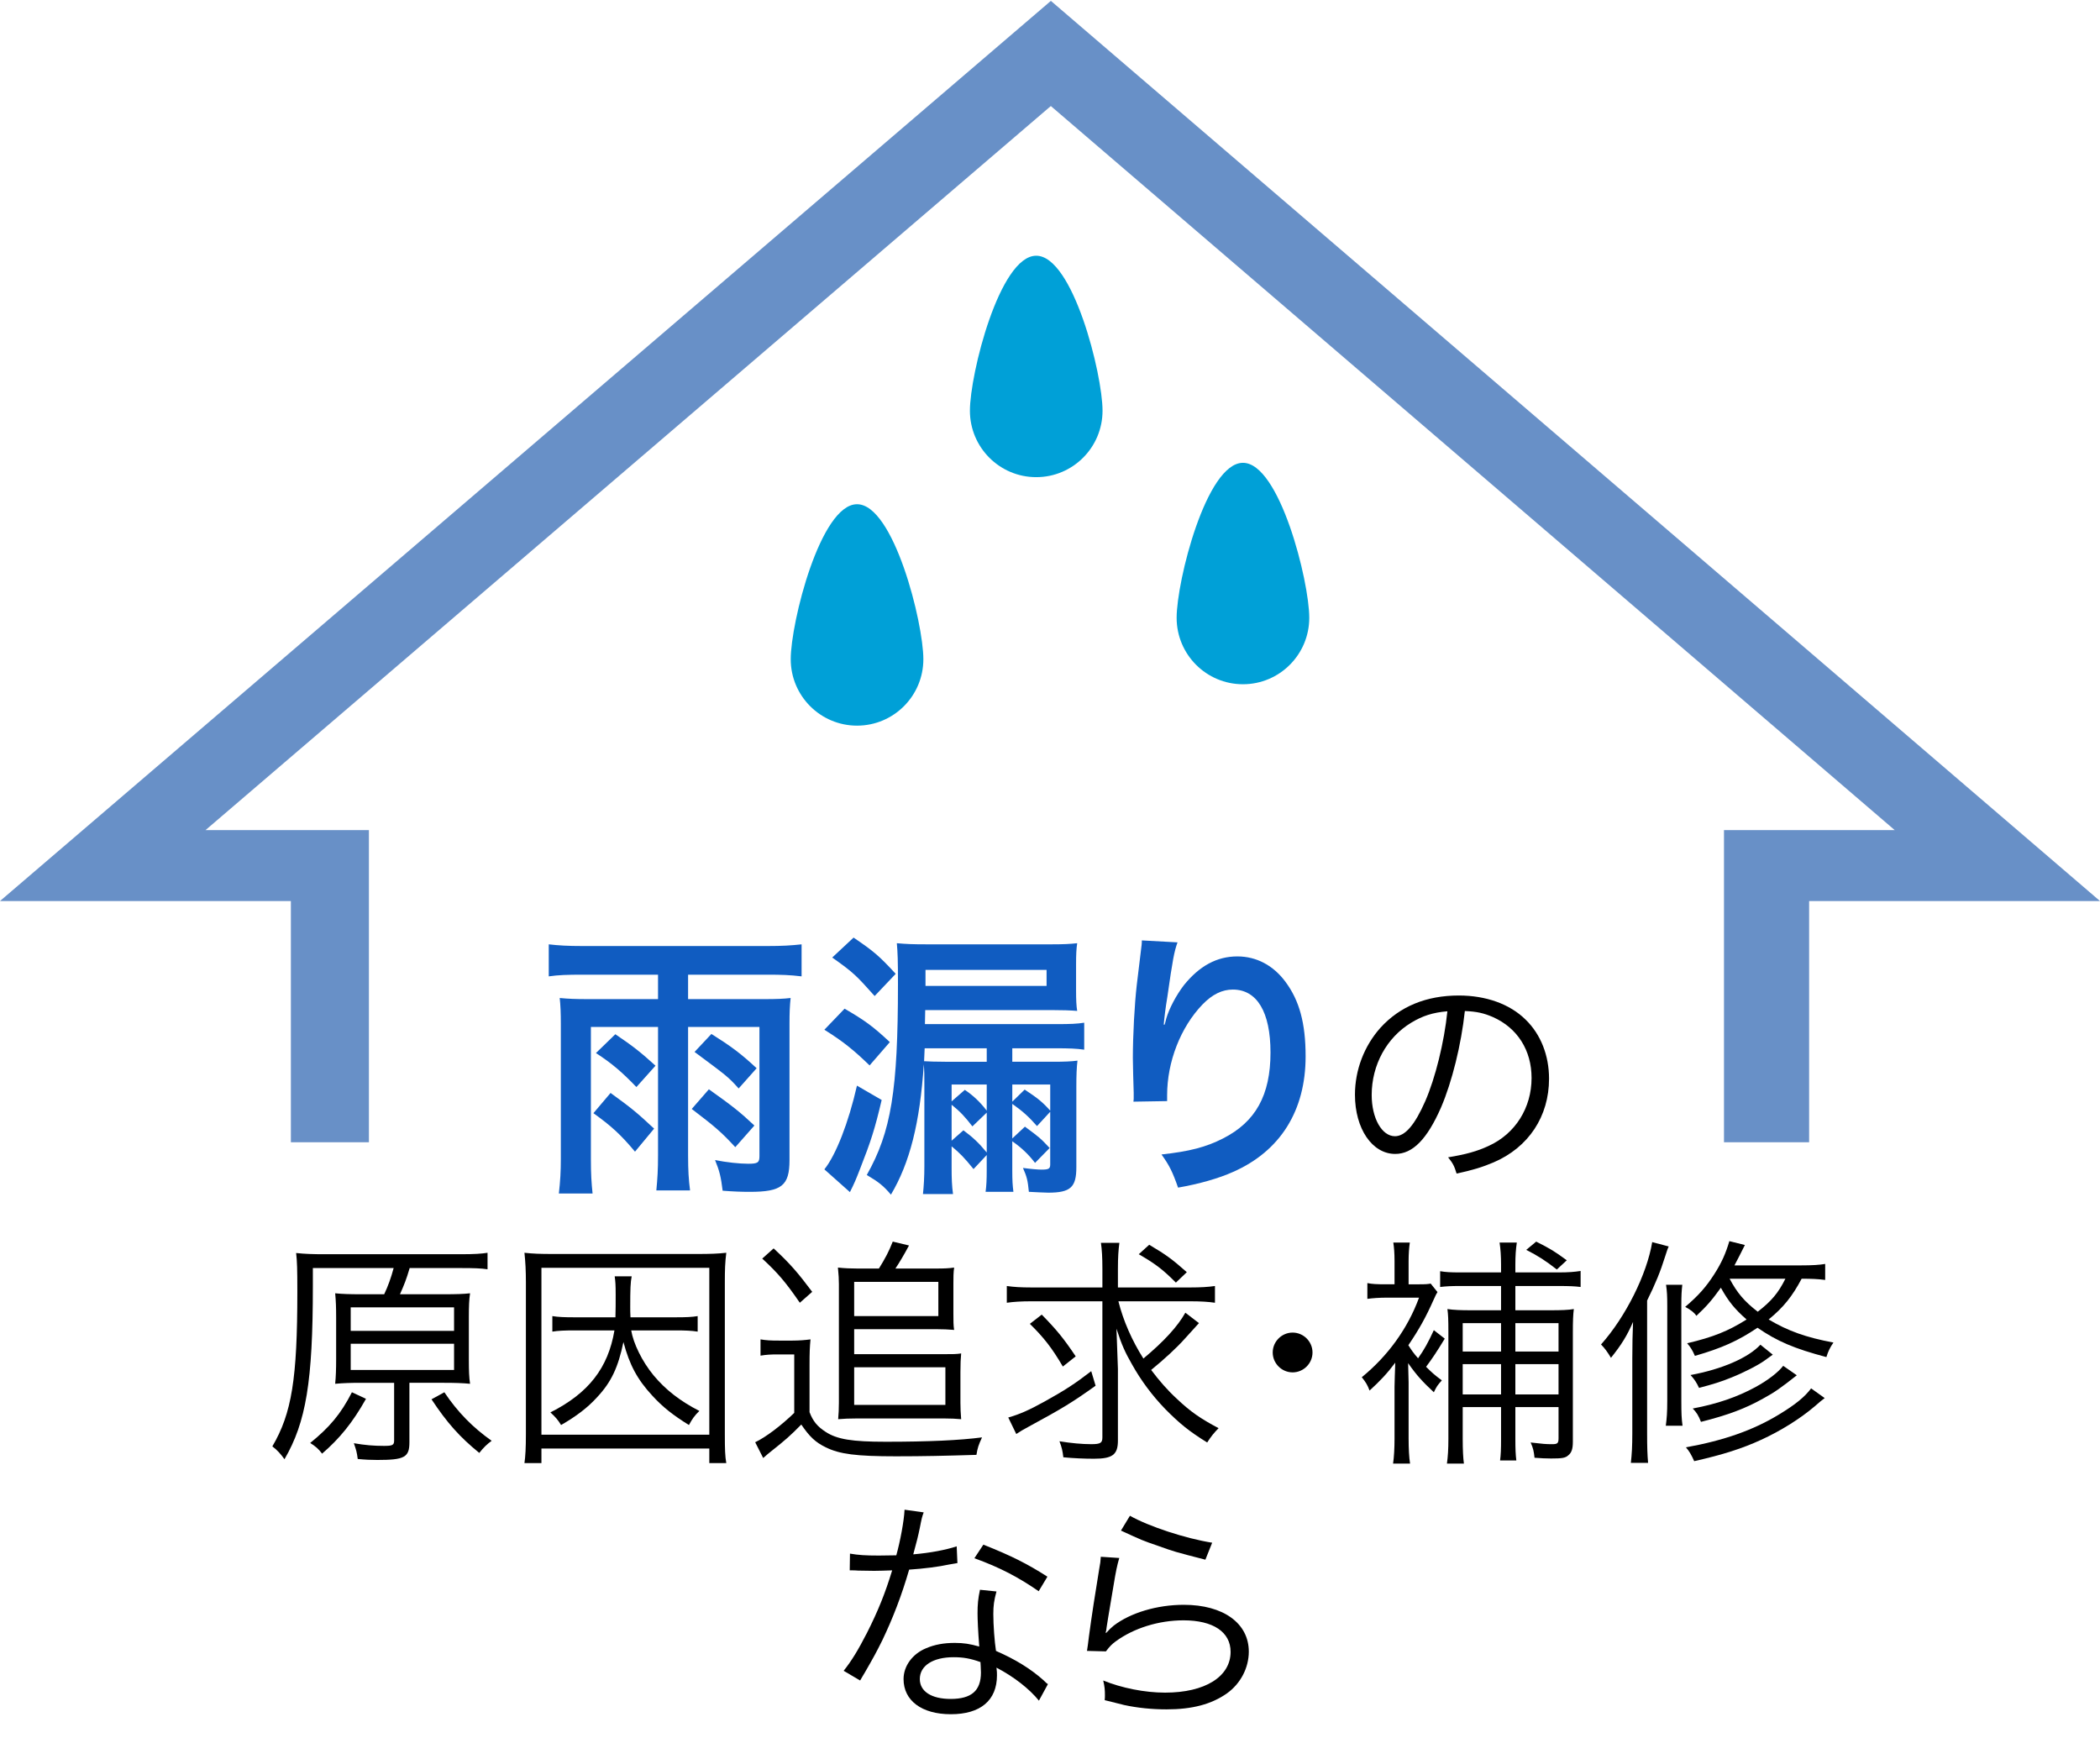 <?xml version="1.0" encoding="utf-8"?>
<!-- Generator: Adobe Illustrator 15.0.2, SVG Export Plug-In  -->
<!DOCTYPE svg PUBLIC "-//W3C//DTD SVG 1.1//EN" "http://www.w3.org/Graphics/SVG/1.1/DTD/svg11.dtd">
<svg version="1.1"
	 xmlns="http://www.w3.org/2000/svg" xmlns:xlink="http://www.w3.org/1999/xlink" xmlns:a="http://ns.adobe.com/AdobeSVGViewerExtensions/3.0/"
	 x="0px" y="0px" width="296px" height="245px" viewBox="0 377 296 245" overflow="visible" enable-background="new 0 377 296 245"
	 xml:space="preserve">
<defs>
</defs>
<rect display="none" fill="#E6E6E6" width="1008" height="1397.477"/>
<polygon fill="#6890C7" points="255,538 243,538 243,494 267.062,494 148.117,391.946 28.972,494 52,494 52,538 41,538 41,504 
	0,504 148.124,377.124 296,504 255,504 "/>
<path fill="#00A0D7" d="M155.405,434.892c0,5.171-4.186,9.363-9.347,9.363c-5.162,0-9.346-4.192-9.346-9.363
	c0-5.171,4.184-21.847,9.346-21.847C151.219,413.044,155.405,429.72,155.405,434.892z"/>
<path fill="#00A0D7" d="M130.15,469.918c0,5.17-4.185,9.361-9.347,9.361c-5.161,0-9.347-4.191-9.347-9.361
	c0-5.172,4.186-21.848,9.347-21.848C125.966,448.07,130.15,464.746,130.15,469.918z"/>
<path fill="#00A0D7" d="M184.544,464.08c0,5.171-4.186,9.364-9.347,9.364c-5.161,0-9.347-4.193-9.347-9.364
	c0-5.171,4.186-21.846,9.347-21.846C180.359,442.233,184.544,458.908,184.544,464.08z"/>
<rect id="_x3C_スライス_x3E__5_" y="377" fill="none" width="296" height="245"/>
<path fill="#105CC1" d="M82.219,514.38c-2.296,0-3.484,0.04-4.87,0.238v-4.514c1.386,0.158,2.653,0.238,4.791,0.238h26.015
	c2.099,0,3.366-0.079,4.831-0.238v4.514c-1.624-0.198-2.812-0.238-4.831-0.238H96.988v3.445h10.73c1.703,0,2.732-0.04,3.722-0.158
	c-0.119,1.109-0.158,2.059-0.158,3.643v19.204c0,3.603-1.109,4.475-5.583,4.475c-1.228,0-2.257-0.04-3.841-0.159
	c-0.238-1.94-0.436-2.771-1.069-4.316c1.624,0.317,3.405,0.515,4.672,0.515c1.346,0,1.584-0.158,1.584-1.069v-18.215H96.988v18.096
	c0,2.138,0.079,3.405,0.277,4.949h-4.752c0.159-1.703,0.238-2.891,0.238-4.949v-18.096h-9.463v18.611
	c0,2.138,0.079,3.366,0.237,4.87h-4.751c0.198-1.782,0.277-3.088,0.277-4.87v-19.046c0-1.426-0.04-2.613-0.159-3.643
	c1.188,0.119,2.257,0.158,3.92,0.158h9.939v-3.445H82.219z M86.06,531.05c2.891,2.098,3.683,2.732,6.138,5.029l-2.693,3.247
	c-2.019-2.415-3.326-3.603-5.86-5.425L86.06,531.05z M86.733,522.774c2.574,1.742,3.563,2.534,5.662,4.435l-2.692,3.01
	c-2.059-2.138-3.445-3.326-5.702-4.792L86.733,522.774z M99.918,530.535c3.405,2.415,4.435,3.247,6.415,5.108l-2.692,3.049
	c-1.98-2.138-2.812-2.851-6.138-5.385L99.918,530.535z M100.275,522.735c2.771,1.742,4.118,2.732,6.375,4.831l-2.534,2.851
	c-1.505-1.663-1.584-1.703-6.217-5.147L100.275,522.735z"/>
<path fill="#105CC1" d="M119.047,519.171c2.851,1.663,3.959,2.455,6.375,4.712l-2.851,3.286c-2.297-2.218-3.722-3.366-6.375-5.029
	L119.047,519.171z M124.274,532.04c-0.99,4.197-1.505,5.781-3.088,9.82c-0.555,1.426-0.752,1.901-1.386,3.168l-3.603-3.208
	c1.624-2.019,3.405-6.573,4.593-11.8L124.274,532.04z M120.314,509.153c2.851,1.94,3.563,2.534,5.939,5.108l-2.97,3.128
	c-2.614-2.93-3.01-3.326-5.979-5.425L120.314,509.153z M137.222,541.781c-1.307-1.624-1.98-2.297-3.089-3.207v3.128
	c0,1.386,0.04,2.455,0.198,3.603h-4.237c0.119-1.148,0.198-2.415,0.198-3.92v-11.443c0-1.307,0-1.901-0.079-2.93
	c-0.554,8.315-1.98,13.898-4.633,18.373c-1.069-1.267-1.742-1.782-3.405-2.772c3.445-6.098,4.395-11.918,4.395-26.926
	c0-3.405-0.04-4.355-0.158-5.741c1.346,0.119,2.138,0.158,4.355,0.158h17.304c1.822,0,2.693-0.04,3.762-0.158
	c-0.119,0.792-0.158,1.623-0.158,2.93v3.722c0,1.307,0.04,2.218,0.158,2.89c-0.871-0.079-2.178-0.119-3.683-0.119h-17.739
	l-0.04,1.98h18.531c1.98,0,2.891-0.04,3.92-0.198v3.801c-1.029-0.158-2.217-0.198-3.92-0.198h-6.217v1.9h5.663
	c1.703,0,2.653-0.04,3.524-0.158c-0.119,1.029-0.158,2.059-0.158,3.722v11.324c0,2.811-0.832,3.564-3.96,3.564
	c-0.554,0-1.861-0.079-2.732-0.119c-0.158-1.624-0.277-2.099-0.832-3.366c1.188,0.158,2.138,0.237,2.613,0.237
	c0.99,0,1.228-0.119,1.228-0.713v-7.444l-1.861,2.02c-1.148-1.307-2.02-2.099-3.485-3.128v4.871l1.782-1.663
	c2.138,1.584,2.138,1.584,3.484,3.009l-2.059,2.099c-0.95-1.228-1.861-2.099-3.208-3.049v4.118c0,1.426,0.04,2.059,0.159,3.01h-3.92
	c0.119-0.871,0.158-1.703,0.158-3.049v-2.138L137.222,541.781z M139.083,524.754h-8.751c-0.04,0.752-0.04,0.832-0.079,1.821
	c0.673,0.04,1.584,0.079,2.97,0.079h5.86V524.754z M130.451,515.964h17.066v-2.257h-17.066V515.964z M139.083,529.862h-4.95v2.376
	l1.861-1.624c1.228,0.832,2.138,1.703,3.088,2.93V529.862z M137.063,535.762c-1.108-1.426-1.742-2.099-2.93-3.049v5.068l1.663-1.465
	c1.386,1.03,2.178,1.782,3.287,3.128v-5.623L137.063,535.762z M144.429,530.575c1.861,1.228,2.495,1.742,3.603,2.97v-3.682h-5.346
	v2.415L144.429,530.575z"/>
<path fill="#105CC1" d="M165.973,509.826c-0.476,1.346-0.673,2.376-1.426,7.642c-0.277,1.663-0.436,3.009-0.515,3.96h0.119
	c0.079-0.238,0.079-0.238,0.238-0.871c0.396-1.386,1.425-3.326,2.495-4.712c2.178-2.693,4.633-4.039,7.523-4.039
	c2.692,0,5.068,1.267,6.771,3.564c1.979,2.653,2.851,5.86,2.851,10.533c0,7.642-3.563,13.344-10.216,16.274
	c-2.02,0.911-4.791,1.703-7.761,2.217c-0.792-2.257-1.228-3.128-2.336-4.672c3.96-0.436,6.256-1.029,8.672-2.257
	c4.593-2.336,6.692-6.098,6.692-12.117c0-5.702-1.901-8.87-5.306-8.87c-1.505,0-2.891,0.673-4.276,2.099
	c-3.088,3.208-4.989,8.078-4.989,12.79c0,0.198,0,0.475,0,0.832l-4.751,0.079c0.04-0.238,0.04-0.436,0.04-0.515
	c0-0.158,0-0.396,0-0.752c-0.04-1.148-0.119-4.078-0.119-4.87c0-3.207,0.237-7.603,0.554-10.335l0.594-4.91
	c0.08-0.673,0.119-0.832,0.119-1.346L165.973,509.826z"/>
<path d="M203.124,533.081c-1.983,4.514-4.001,6.565-6.463,6.565c-3.249,0-5.676-3.556-5.676-8.344c0-3.488,1.299-6.873,3.59-9.438
	c2.736-3.009,6.463-4.548,11.045-4.548c3.83,0,7.181,1.197,9.404,3.385c2.154,2.086,3.317,5.061,3.317,8.344
	c0,5.3-2.873,9.677-7.831,11.797c-1.539,0.65-2.838,1.06-5.198,1.573c-0.342-1.128-0.547-1.47-1.197-2.291
	c2.496-0.41,4.104-0.855,5.71-1.607c3.762-1.71,6.053-5.369,6.053-9.575c0-3.898-1.983-7.044-5.437-8.583
	c-1.265-0.547-2.257-0.787-3.967-0.855C205.962,524.259,204.662,529.49,203.124,533.081z M198.917,521.147
	c-3.454,2.086-5.574,5.95-5.574,10.19c0,3.283,1.436,5.813,3.283,5.813c1.436,0,2.804-1.607,4.274-4.958
	c1.402-3.214,2.667-8.275,3.112-12.652C201.961,519.711,200.491,520.189,198.917,521.147z"/>
<path d="M54.153,559.424c0.547-1.163,0.957-2.291,1.333-3.693H44.099v2.462c0,13.541-0.957,19.252-4,24.484
	c-0.547-0.752-0.992-1.265-1.71-1.812c2.736-4.651,3.522-9.541,3.522-21.782c0-3.317-0.034-4.274-0.171-5.471
	c1.299,0.137,2.325,0.171,4.138,0.171h19.046c1.949,0,2.941-0.068,3.796-0.205v2.325c-0.958-0.137-1.881-0.171-3.728-0.171h-7.249
	c-0.445,1.539-0.787,2.394-1.368,3.693h6.189c1.744,0,2.804-0.034,3.693-0.137c-0.137,0.889-0.171,1.881-0.171,3.317v6.087
	c0,1.505,0.035,2.462,0.171,3.351c-1.06-0.103-2.188-0.137-3.659-0.137h-4.89v8.378c0,2.12-0.684,2.496-4.514,2.496
	c-0.923,0-1.71-0.034-2.77-0.137c-0.137-1.026-0.205-1.231-0.547-2.223c1.573,0.274,2.804,0.376,4.24,0.376
	c1.197,0,1.436-0.103,1.436-0.752v-8.138h-4.719c-1.334,0-2.462,0.034-3.591,0.137c0.103-1.026,0.137-2.086,0.137-3.522v-5.745
	c0-1.539-0.034-2.394-0.137-3.488c0.992,0.103,2.086,0.137,3.591,0.137H54.153z M51.588,574.162
	c-1.88,3.351-3.727,5.608-6.189,7.728c-0.513-0.684-0.923-1.026-1.676-1.505c2.702-2.188,4.309-4.069,5.881-7.146L51.588,574.162z
	 M49.434,564.587h14.567v-3.317H49.434V564.587z M49.434,570.093h14.567V566.4H49.434V570.093z M62.633,573.239
	c1.881,2.804,4.001,4.958,6.668,6.839c-0.649,0.479-1.128,0.923-1.744,1.71c-2.77-2.257-4.514-4.206-6.736-7.557L62.633,573.239z"/>
<path d="M99.979,583.224v-2.052H76.316v2.052h-2.394c0.137-0.958,0.205-2.12,0.205-4.138v-21.303c0-1.71-0.068-2.906-0.205-4.206
	c1.231,0.137,2.223,0.171,4.001,0.171h20.38c1.812,0,2.804-0.034,4.069-0.171c-0.171,1.368-0.205,2.394-0.205,4.206v21.372
	c0,2.12,0.034,3.112,0.205,4.069H99.979z M76.316,579.223h23.663v-23.526H76.316V579.223z M81.035,564.519
	c-1.368,0-2.359,0.034-3.18,0.171v-2.188c0.821,0.137,1.71,0.171,3.18,0.171h5.711c0.034-1.197,0.034-1.812,0.034-3.18
	c0-1.402-0.034-1.812-0.137-2.599h2.394c-0.171,0.821-0.205,1.881-0.205,4.309c0,0.479,0,0.821,0.034,1.47h6.292
	c1.573,0,2.359-0.034,3.18-0.171v2.188c-0.889-0.137-1.709-0.171-3.18-0.171h-6.189c0.308,1.846,1.539,4.377,3.146,6.326
	c1.675,2.018,3.727,3.625,6.462,5.027c-0.684,0.65-1.026,1.163-1.47,1.983c-2.257-1.402-3.693-2.53-5.164-4.138
	c-2.12-2.291-3.214-4.343-4.069-7.557c-0.752,3.591-1.71,5.642-3.728,7.797c-1.333,1.47-2.975,2.701-5.061,3.898
	c-0.411-0.684-0.787-1.128-1.505-1.778c5.369-2.701,8.139-6.258,9.027-11.558H81.035z"/>
<path d="M107.199,565.784c0.82,0.137,1.368,0.171,2.633,0.171h1.847c0.958,0,1.778-0.068,2.564-0.171
	c-0.103,1.06-0.137,1.846-0.137,3.59v6.668c0.479,1.265,1.094,2.018,2.257,2.77c1.607,1.06,3.727,1.402,8.48,1.402
	c6.052,0,10.429-0.205,13.575-0.615c-0.513,1.128-0.615,1.436-0.787,2.462c-4.514,0.137-7.454,0.205-11.353,0.205
	c-5.608,0-7.933-0.308-9.882-1.265c-1.47-0.718-2.291-1.505-3.454-3.214c-1.539,1.573-2.257,2.188-4.104,3.659
	c-0.41,0.308-0.752,0.616-1.265,1.06l-1.128-2.223c1.504-0.718,3.625-2.325,5.505-4.137v-8.241h-2.257
	c-1.128,0-1.642,0.034-2.496,0.171V565.784z M109.045,552.961c2.325,2.154,3.385,3.385,5.437,6.121l-1.744,1.539
	c-2.018-2.941-3.146-4.24-5.3-6.223L109.045,552.961z M123.886,555.799c0.889-1.436,1.402-2.394,1.949-3.796l2.291,0.547
	c-0.752,1.402-1.368,2.428-1.915,3.249h5.813c1.094,0,1.778-0.034,2.462-0.137c-0.103,0.718-0.103,1.436-0.103,2.291v4.172
	c0,0.992,0,1.71,0.103,2.325c-0.889-0.068-1.504-0.103-2.496-0.103h-11.592v3.522h12.618c1.368,0,1.778,0,2.462-0.103
	c-0.068,0.752-0.103,1.402-0.103,2.633v4.343c0,0.752,0.034,1.402,0.103,2.291c-0.752-0.068-1.47-0.103-2.394-0.103h-12.31
	c-1.026,0-1.847,0.034-2.633,0.103c0.068-0.752,0.103-1.47,0.103-2.325v-16.721c0-0.684-0.034-1.3-0.137-2.325
	c0.957,0.103,1.778,0.137,2.735,0.137H123.886z M120.398,562.501h11.865v-4.822h-11.865V562.501z M120.398,575.017h12.857v-5.3
	h-12.857V575.017z"/>
<path d="M145.366,560.416c-1.436,0-2.496,0.068-3.454,0.205v-2.359c0.958,0.137,1.949,0.205,3.522,0.205h9.951v-2.633
	c0-1.642-0.068-2.667-0.205-3.659h2.599c-0.137,1.06-0.206,2.017-0.206,3.659v2.633h10.156c1.539,0,2.564-0.068,3.522-0.205v2.359
	c-0.923-0.137-1.983-0.205-3.522-0.205h-10.088c0.684,2.736,1.915,5.54,3.522,8.07c2.906-2.428,4.821-4.514,5.916-6.463l1.915,1.47
	c-0.239,0.273-0.239,0.273-2.018,2.223c-1.128,1.265-2.873,2.872-4.719,4.377c1.163,1.539,2.257,2.804,3.625,4.069
	c1.915,1.812,3.351,2.804,5.881,4.138c-0.615,0.615-1.06,1.163-1.607,2.017c-2.496-1.539-3.898-2.667-5.95-4.753
	c-1.778-1.847-3.351-3.933-4.65-6.258c-0.958-1.676-1.436-2.701-2.188-5.027c0.034,0.958,0.171,4.651,0.205,5.677v10.087
	c0,1.983-0.752,2.564-3.385,2.564c-1.368,0-2.906-0.068-4.309-0.205c-0.103-0.889-0.205-1.368-0.547-2.257
	c1.675,0.273,3.214,0.41,4.479,0.41c1.299,0,1.573-0.171,1.573-0.958v-19.183H145.366z M154.427,572.315
	c-3.249,2.325-4.65,3.18-9.506,5.813c-0.718,0.376-1.094,0.616-1.676,0.992l-1.128-2.325c1.573-0.445,2.907-1.026,5.129-2.257
	c2.838-1.573,4.309-2.531,6.565-4.274L154.427,572.315z M146.836,562.296c2.12,2.154,3.111,3.385,4.787,5.881l-1.812,1.436
	c-1.539-2.633-2.701-4.103-4.65-6.018L146.836,562.296z M161.984,552.448c2.428,1.436,3.249,2.052,5.3,3.864l-1.539,1.47
	c-1.881-1.881-2.873-2.633-5.232-4.001L161.984,552.448z"/>
<path d="M185.001,567.631c0,1.539-1.265,2.804-2.804,2.804c-1.539,0-2.804-1.265-2.804-2.804s1.265-2.804,2.804-2.804
	C183.736,564.827,185.001,566.092,185.001,567.631z"/>
<path d="M203.642,565.682c-1.06,1.744-1.778,2.838-2.633,3.967c0.787,0.786,1.163,1.128,2.223,1.915
	c-0.615,0.684-0.718,0.821-1.128,1.676c-1.607-1.505-2.428-2.394-3.625-4.104c0.034,1.47,0.068,2.359,0.068,2.701v7.899
	c0,1.436,0.068,2.701,0.205,3.556h-2.394c0.137-0.923,0.205-2.223,0.205-3.522v-7.318c0-0.445,0.068-2.462,0.103-3.385
	c-1.094,1.47-2.188,2.633-3.625,3.932c-0.273-0.752-0.513-1.163-1.094-1.881c3.693-3.009,6.497-6.907,8.07-11.216h-4.514
	c-1.094,0-1.983,0.068-2.77,0.171v-2.223c0.684,0.137,1.299,0.171,2.667,0.171h1.163v-3.283c0-1.128-0.068-1.915-0.171-2.599h2.325
	c-0.103,0.718-0.171,1.641-0.171,2.565v3.317h1.504c0.958,0,1.265-0.034,1.607-0.103l0.958,1.197
	c-0.103,0.137-0.308,0.547-0.547,1.094c-1.128,2.53-2.052,4.172-3.556,6.395c0.479,0.752,0.684,1.06,1.368,1.846
	c0.855-1.197,1.436-2.257,2.223-3.967L203.642,565.682z M206.172,579.77c0,1.641,0.068,2.804,0.171,3.522h-2.394
	c0.137-0.992,0.205-2.018,0.205-3.488v-15.046c0-1.847-0.034-2.462-0.137-3.249c0.889,0.137,1.949,0.171,3.249,0.171h4.309v-3.419
	h-5.882c-1.06,0-1.846,0.034-2.701,0.137v-2.223c0.821,0.137,1.504,0.171,2.77,0.171h5.813v-1.094c0-1.231-0.068-2.188-0.205-3.112
	h2.428c-0.137,0.957-0.205,1.812-0.205,3.146v1.06h6.189c1.231,0,2.154-0.068,3.009-0.205v2.257
	c-0.787-0.103-1.641-0.137-3.043-0.137h-6.155v3.419h4.992c1.437,0,2.462-0.034,3.249-0.171c-0.103,0.787-0.137,1.676-0.137,3.317
	v15.388c0,0.992-0.171,1.539-0.65,1.915c-0.41,0.376-0.889,0.444-2.428,0.444c-0.786,0-1.299-0.034-2.325-0.103
	c-0.103-0.923-0.171-1.299-0.547-2.154c1.744,0.205,2.12,0.24,3.043,0.24c0.752,0,0.889-0.137,0.889-0.855v-4.377h-6.086v4.514
	c0,1.402,0.034,2.188,0.137,3.009h-2.291c0.103-0.786,0.137-1.573,0.137-2.975v-4.548h-5.403V579.77z M211.575,567.494v-4.001
	h-5.403v4.001H211.575z M211.575,573.546v-4.274h-5.403v4.274H211.575z M219.679,567.494v-4.001h-6.086v4.001H219.679z
	 M219.679,573.546v-4.274h-6.086v4.274H219.679z M219.439,555.936c-1.573-1.231-2.633-1.915-4.309-2.77l1.402-1.163
	c2.086,1.06,2.531,1.334,4.309,2.633L219.439,555.936z"/>
<path d="M230.079,568.349c0-1.778,0.034-3.419,0.103-5.026c-0.855,1.949-1.607,3.18-3.112,5.061
	c-0.513-0.855-0.889-1.368-1.402-1.881c3.454-3.864,6.463-9.882,7.215-14.43l2.325,0.615c-0.205,0.445-0.239,0.615-0.513,1.436
	c-0.65,2.086-1.334,3.762-2.531,6.189v18.636c0,2.052,0.034,3.043,0.137,4.24h-2.428c0.137-1.231,0.205-2.291,0.205-4.206V568.349z
	 M237.124,558.09c-0.103,0.889-0.137,1.539-0.137,2.906v13.473c0,1.778,0.034,2.496,0.171,3.488h-2.359
	c0.137-1.06,0.205-1.846,0.205-3.488v-13.439c0-1.368-0.034-2.017-0.171-2.941H237.124z M257.264,557.406
	c-1.06-0.137-1.915-0.171-3.317-0.171c-1.333,2.496-2.53,4.001-4.65,5.745c2.701,1.607,5.266,2.531,9.13,3.248
	c-0.444,0.65-0.752,1.231-0.992,2.052c-4.514-1.197-6.941-2.223-9.711-4.137c-2.736,1.846-5.027,2.872-8.822,3.967
	c-0.342-0.787-0.616-1.231-1.094-1.778c3.625-0.855,5.779-1.71,8.377-3.351c-1.675-1.47-2.564-2.565-3.625-4.48
	c-1.231,1.71-1.949,2.565-3.454,3.967c-0.24-0.41-0.787-0.855-1.573-1.265c1.881-1.607,2.941-2.804,4.104-4.616
	c1.026-1.607,1.607-2.906,2.12-4.651l2.188,0.547c-0.718,1.402-0.787,1.607-1.47,2.872h9.301c1.744,0,2.667-0.069,3.488-0.205
	V557.406z M257.196,574.059c-0.444,0.342-0.684,0.513-1.368,1.128c-2.086,1.778-4.821,3.488-7.591,4.753
	c-2.599,1.197-5.334,2.086-9.438,3.009c-0.376-0.855-0.684-1.402-1.163-1.949c5.334-0.958,9.506-2.428,13.097-4.616
	c2.325-1.402,3.659-2.496,4.548-3.693L257.196,574.059z M249.878,567.938c-0.342,0.239-0.342,0.239-1.094,0.786
	c-0.923,0.684-3.009,1.744-4.719,2.428c-1.504,0.615-2.633,0.958-4.582,1.47c-0.342-0.718-0.581-1.128-1.197-1.812
	c4.445-0.821,8.138-2.428,9.848-4.274L249.878,567.938z M253.264,570.845c-2.257,1.778-3.112,2.394-4.753,3.283
	c-2.496,1.402-4.958,2.325-8.754,3.283c-0.342-0.889-0.649-1.368-1.163-1.881c3.454-0.65,6.224-1.607,8.822-3.009
	c1.812-0.992,3.214-2.086,3.933-3.009L253.264,570.845z M243.792,557.235c1.06,1.983,2.052,3.18,3.967,4.651
	c1.949-1.505,2.906-2.667,3.898-4.651H243.792z"/>
<path d="M130.197,590.169c-0.239,0.649-0.273,0.786-0.547,2.188c-0.24,1.163-0.445,1.983-0.923,3.727
	c2.394-0.205,4.548-0.615,6.121-1.128l0.103,2.359c-0.376,0.068-0.376,0.068-1.197,0.205c-1.402,0.308-3.522,0.581-5.608,0.718
	c-1.06,3.659-2.291,6.839-3.795,9.985c-0.821,1.642-1.128,2.223-2.428,4.479c-0.308,0.479-0.513,0.889-0.684,1.163l-2.325-1.368
	c1.094-1.368,2.018-2.872,3.283-5.334c1.573-3.112,2.564-5.574,3.556-8.822c-0.855,0.034-2.018,0.068-2.53,0.068
	c-0.582,0-1.744-0.034-2.257-0.034c-0.376-0.034-0.65-0.034-0.752-0.034c-0.068,0-0.239,0-0.444,0l0.034-2.359
	c1.163,0.205,2.188,0.273,4.069,0.273c0.684,0,1.812-0.034,2.462-0.034c0.547-1.949,1.094-4.855,1.163-6.428L130.197,590.169z
	 M146.439,616.704c-1.333-1.641-3.488-3.351-5.984-4.65c0.068,0.547,0.068,0.752,0.068,1.094c0,3.522-2.325,5.471-6.497,5.471
	c-4.104,0-6.668-1.915-6.668-4.958c0-1.846,1.266-3.556,3.18-4.343c1.197-0.513,2.497-0.752,4.035-0.752
	c1.265,0,2.12,0.137,3.454,0.513c-0.171-2.223-0.239-3.83-0.239-4.685c0-1.231,0.068-2.052,0.342-3.317l2.325,0.239
	c-0.342,1.265-0.444,1.983-0.444,3.18c0,1.539,0.171,3.898,0.376,5.198c2.736,1.197,4.856,2.496,6.702,4.138
	c0.376,0.376,0.376,0.376,0.616,0.547L146.439,616.704z M134.403,610.583c-2.907,0-4.753,1.197-4.753,3.077
	c0,1.744,1.641,2.804,4.343,2.804c2.94,0,4.274-1.163,4.274-3.727c0-0.41-0.068-1.47-0.068-1.47
	C136.762,610.754,135.771,610.583,134.403,610.583z M146.405,601.282c-2.873-1.983-5.471-3.351-9.062-4.65l1.265-1.915
	c3.966,1.573,6.257,2.736,9.027,4.514L146.405,601.282z"/>
<path d="M157.763,596.597c-0.308,1.06-0.479,1.881-0.787,3.761c-0.82,4.958-0.889,5.198-0.992,5.984
	c-0.034,0.41-0.068,0.479-0.137,0.786l0.068,0.034c0.445-0.479,0.684-0.718,1.06-1.026c2.359-1.812,6.121-2.94,9.882-2.94
	c5.574,0,9.165,2.599,9.165,6.6c0,2.291-1.163,4.514-3.078,5.881c-2.188,1.539-4.89,2.257-8.515,2.257
	c-2.052,0-4.104-0.205-5.984-0.615c-0.65-0.171-0.65-0.171-2.736-0.684c0.034-0.308,0.034-0.513,0.034-0.65
	c0-0.786-0.034-1.231-0.239-2.12c2.599,1.06,5.847,1.71,8.72,1.71c5.642,0,9.232-2.257,9.232-5.745c0-2.804-2.462-4.445-6.634-4.445
	c-3.488,0-7.01,1.094-9.574,2.975c-0.547,0.41-0.787,0.65-1.368,1.402l-2.667-0.069c0.103-0.615,0.137-0.923,0.273-2.017
	c0.342-2.599,0.958-6.565,1.436-9.438c0.171-0.923,0.206-1.197,0.24-1.812L157.763,596.597z M159.267,590.647
	c2.667,1.505,7.865,3.214,11.592,3.796l-0.958,2.394c-4.377-1.128-4.377-1.128-6.668-1.949c-2.188-0.752-2.188-0.752-5.232-2.154
	L159.267,590.647z"/>
</svg>
